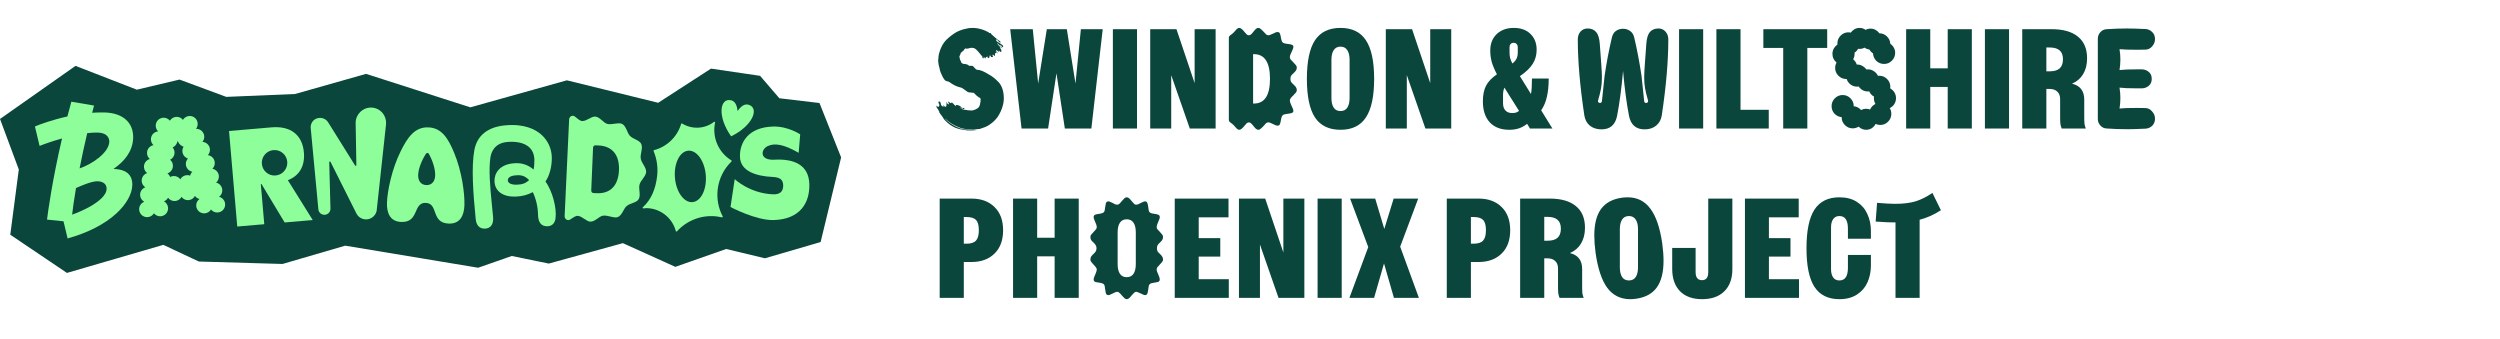 <svg width="428" height="58" viewBox="0 0 428 58" fill="none" xmlns="http://www.w3.org/2000/svg">
<path d="M115.615 45.685L106.634 41.627L93.953 45.123L87.619 43.825L81.863 45.836L59.1 42.059L48.369 45.191L34.043 44.773L27.96 41.92L11.461 46.724L1.759 40.183L3.219 29.018L0 20.367L12.928 11.276L23.424 15.354L30.733 13.621L38.736 16.585L50.509 16.093L62.673 12.646L80.514 18.375L97.048 13.75L112.683 17.595L121.723 11.746L130.125 12.981L133.424 16.822L140.295 17.637L144 26.945L140.489 41.439L130.953 44.218L124.324 42.626L115.615 45.685Z" fill="#0B463D"/>
<path d="M49.282 30.851C51.252 30.086 52.228 28.425 52.029 26.103C51.77 23.1 49.764 21.521 46.484 21.803L39.21 22.428L40.617 38.783L45.243 38.385L44.652 31.514L44.766 31.505L48.732 38.085L53.538 37.672L49.282 30.851ZM47.19 30.043C45.989 30.146 44.933 29.257 44.83 28.057C44.726 26.856 45.616 25.799 46.816 25.696C48.017 25.593 49.073 26.482 49.177 27.683C49.28 28.883 48.39 29.94 47.19 30.043Z" fill="#8EFE9A"/>
<path d="M77.765 26.199C76.762 23.78 75.671 21.886 73.328 21.806C70.984 21.726 69.766 23.541 68.6 25.885C67.101 28.899 66.319 32.634 66.248 34.698C66.19 36.402 66.741 37.932 68.707 38C71.801 38.106 70.659 34.659 72.885 34.735C75.11 34.812 73.735 38.172 76.829 38.278C78.795 38.345 79.45 36.856 79.508 35.152C79.579 33.088 79.054 29.309 77.765 26.199ZM72.989 31.687C72.076 31.656 71.556 30.965 71.59 29.954C71.628 28.86 72.191 27.442 72.931 26.314C73.048 26.135 73.31 26.144 73.415 26.33C74.076 27.506 74.541 28.959 74.503 30.053C74.469 31.065 73.903 31.719 72.989 31.687Z" fill="#8EFE9A"/>
<path d="M125.168 23.342C122.738 19.904 123.224 16.668 125.21 17.176C125.987 17.374 126.213 18.362 126.276 19.006C126.641 18.472 127.313 17.712 128.089 17.911C130.075 18.418 128.95 21.491 125.168 23.342Z" fill="#8EFE9A"/>
<path d="M125.213 27.458C123.016 26.123 121.88 23.52 122.423 20.985C122.446 20.879 122.326 20.804 122.24 20.87C121.279 21.606 120.042 21.984 118.744 21.831C118.024 21.746 117.361 21.505 116.782 21.149C116.716 21.108 116.631 21.14 116.609 21.215C115.952 23.444 114.163 25.133 111.97 25.703C111.901 25.721 111.865 25.794 111.892 25.859C112.445 27.176 112.677 28.649 112.498 30.168C112.247 32.294 111.524 34.143 110.058 35.481C109.974 35.557 110.038 35.696 110.15 35.68C110.588 35.619 110.752 35.612 111.213 35.666C113.427 35.928 115.159 37.524 115.7 39.555C115.724 39.643 115.837 39.667 115.898 39.6C117.567 37.767 120.066 36.74 122.715 37.053C123.015 37.089 123.309 37.141 123.597 37.208C123.692 37.231 123.771 37.13 123.725 37.043C123.003 35.67 122.673 34.073 122.869 32.416C123.093 30.524 123.964 28.868 125.234 27.64C125.289 27.587 125.279 27.498 125.213 27.458ZM118.55 34.603C117.091 34.722 115.747 32.848 115.548 30.417C115.349 27.986 116.37 25.918 117.829 25.799C119.288 25.679 120.632 27.553 120.831 29.985C121.03 32.416 120.009 34.483 118.55 34.603Z" fill="#8EFE9A"/>
<path d="M38.544 34.929C38.503 34.318 38.066 33.828 37.5 33.693C37.864 33.427 38.089 32.986 38.057 32.503C38.016 31.885 37.569 31.391 36.993 31.264C37.309 30.994 37.499 30.584 37.47 30.137C37.428 29.503 36.957 29.001 36.36 28.889C36.635 28.621 36.796 28.238 36.768 27.825C36.724 27.165 36.218 26.647 35.587 26.564C35.827 26.3 35.965 25.942 35.939 25.558C35.893 24.863 35.334 24.326 34.656 24.288C34.872 24.029 34.993 23.691 34.969 23.328C34.92 22.59 34.291 22.029 33.556 22.058C33.755 21.803 33.867 21.478 33.843 21.129C33.794 20.378 33.145 19.81 32.394 19.86C31.932 19.89 31.54 20.148 31.317 20.517C31.048 20.181 30.625 19.977 30.163 20.008C29.701 20.038 29.309 20.296 29.087 20.665C28.818 20.329 28.395 20.125 27.933 20.155C27.182 20.205 26.614 20.854 26.664 21.605C26.687 21.954 26.84 22.262 27.072 22.488C26.339 22.556 25.79 23.195 25.839 23.934C25.863 24.296 26.027 24.616 26.275 24.844C25.608 24.971 25.125 25.577 25.171 26.272C25.197 26.656 25.38 26.992 25.654 27.223C25.038 27.388 24.605 27.969 24.649 28.628C24.676 29.042 24.886 29.4 25.194 29.63C24.617 29.819 24.217 30.379 24.259 31.013C24.288 31.46 24.531 31.841 24.88 32.067C24.326 32.269 23.948 32.818 23.989 33.436C24.021 33.919 24.302 34.326 24.699 34.542C24.155 34.75 23.786 35.294 23.827 35.905C23.877 36.656 24.526 37.224 25.277 37.174C25.738 37.144 26.131 36.886 26.353 36.517C26.622 36.853 27.045 37.057 27.507 37.026C28.258 36.977 28.826 36.327 28.776 35.577C28.744 35.093 28.463 34.686 28.067 34.47C28.37 34.354 28.619 34.133 28.772 33.853C29.038 34.221 29.48 34.449 29.966 34.416C30.45 34.384 30.856 34.103 31.072 33.708C31.338 34.071 31.778 34.296 32.261 34.264C32.748 34.232 33.156 33.948 33.371 33.548C33.56 33.805 33.835 33.992 34.152 34.067C33.787 34.333 33.562 34.773 33.594 35.257C33.644 36.008 34.293 36.576 35.044 36.526C35.506 36.496 35.898 36.238 36.121 35.869C36.39 36.205 36.812 36.409 37.275 36.378C38.025 36.329 38.594 35.68 38.544 34.929ZM29.602 25.002L29.6 25.018C29.598 25.017 29.596 25.015 29.594 25.013C29.594 25.013 29.597 25.009 29.602 25.002ZM32.552 30.071C32.374 30.003 32.18 29.97 31.978 29.984C31.494 30.016 31.088 30.297 30.872 30.692C30.606 30.329 30.166 30.104 29.683 30.136C29.48 30.149 29.292 30.207 29.125 30.298C29.032 30.05 28.87 29.838 28.663 29.684C29.241 29.495 29.64 28.935 29.599 28.3C29.573 27.915 29.398 27.569 29.116 27.349C29.689 27.07 30.004 26.418 29.836 25.778C29.782 25.573 29.683 25.393 29.554 25.243C29.885 25.101 30.171 24.808 30.331 24.398C30.368 24.303 30.397 24.206 30.418 24.108C30.452 24.202 30.494 24.294 30.544 24.383C30.761 24.767 31.085 25.016 31.432 25.11C31.326 25.277 31.253 25.469 31.229 25.68C31.153 26.336 31.557 26.938 32.163 27.133L32.171 27.146C31.931 27.411 31.793 27.768 31.819 28.153C31.861 28.788 32.331 29.29 32.928 29.401C32.744 29.581 32.611 29.813 32.552 30.071Z" fill="#8EFE9A"/>
<path d="M22.798 23.598C22.832 22.326 22.408 21.253 21.57 20.496C20.719 19.726 19.46 19.298 17.93 19.256C17.747 19.252 17.564 19.249 17.381 19.249C16.846 19.249 16.311 19.271 15.78 19.309C15.883 18.902 15.989 18.49 16.098 18.07L12.215 17.411C11.978 18.269 11.754 19.112 11.541 19.939C8.915 20.516 6.805 21.299 5.979 21.652L6.776 24.982C7.476 24.696 8.931 24.175 10.618 23.703C8.945 30.9 8.215 36.242 8.05 37.594L10.874 37.887L11.572 40.821C15.023 39.865 17.907 38.388 19.919 36.543C21.614 34.989 22.609 33.224 22.651 31.701C22.708 29.586 21.14 29.036 19.814 28.948L19.42 28.921L19.741 28.691C21.099 27.716 22.732 26.041 22.798 23.598ZM15.422 35.354C14.417 35.923 13.326 36.395 12.348 36.751C12.468 35.713 12.671 34.194 13.009 32.194C13.913 31.78 15.683 31.032 16.654 31.032L16.704 31.033C17.695 31.06 18.274 31.548 18.253 32.34C18.221 33.526 16.696 34.634 15.422 35.354ZM18.71 24.263C18.659 26.155 15.702 28.143 13.625 28.831C13.971 27.065 14.4 25.054 14.929 22.798C15.469 22.734 15.99 22.697 16.474 22.697C16.558 22.697 16.642 22.698 16.724 22.7C18.604 22.751 18.719 23.909 18.71 24.263Z" fill="#8EFE9A"/>
<path d="M66.082 21.351C66.193 20.332 65.727 19.319 64.85 18.789C64.469 18.56 64.029 18.424 63.563 18.415C62.088 18.388 60.888 19.574 60.888 21.04L61.01 28.273C61.011 28.394 60.849 28.437 60.79 28.331L56.238 21.038L56.222 21.014C56.047 20.696 55.764 20.443 55.422 20.305C55.083 20.161 54.679 20.139 54.276 20.265C53.631 20.465 53.203 21.075 53.187 21.75C53.184 21.843 53.187 21.937 53.204 22.027L54.495 35.734C54.495 36.307 54.959 36.774 55.535 36.774C56.111 36.774 56.575 36.307 56.575 35.734L56.365 27.767C56.364 27.644 56.529 27.603 56.586 27.711L60.998 36.509L61 36.514C61.3 37.134 61.934 37.561 62.67 37.561C63.694 37.561 64.523 36.729 64.523 35.707L66.082 21.351Z" fill="#8EFE9A"/>
<path d="M93.388 31.062C94.146 30 94.517 28.264 94.466 26.856C94.409 25.366 93.766 24.01 92.655 23.032C91.655 22.152 89.779 21.163 86.521 21.458C83.522 21.723 81.688 23.181 81.214 25.672C80.667 28.579 81.01 33.157 81.441 37.505C81.545 38.565 82.078 39.142 82.949 39.142H83.026C83.464 39.125 83.808 38.974 84.051 38.696C84.357 38.346 84.48 37.813 84.413 37.108C84.346 36.339 84.268 35.581 84.191 34.842C83.91 32.083 83.645 29.039 83.956 26.974C84.092 26.061 84.647 24.506 86.827 24.309C88.435 24.163 89.762 24.472 90.56 25.173C91.138 25.683 91.451 26.407 91.488 27.32C91.501 27.783 91.455 28.644 91.347 29.027C90.471 28.27 89.451 27.902 88.315 27.934H88.267C88.219 27.934 88.17 27.939 88.136 27.944C85.486 28.089 84.606 29.703 84.659 31.044C84.724 32.738 86.11 33.74 88.281 33.656C89.394 33.614 90.263 33.389 91.222 32.892C91.782 34.101 92.082 35.405 92.111 36.772C92.127 37.527 92.299 38.052 92.642 38.376C92.912 38.63 93.281 38.752 93.737 38.737C94.508 38.703 94.993 38.224 95.105 37.387C95.343 35.575 94.563 32.724 93.388 31.062ZM88.49 31.618C87.504 31.653 86.957 31.329 86.94 30.904C86.927 30.482 87.232 30.046 88.561 30C89.364 29.968 89.944 30.166 90.588 30.843C89.921 31.413 89.442 31.58 88.49 31.618Z" fill="#8EFE9A"/>
<path d="M109.486 31.605C109.684 30.843 110.583 30.195 110.619 29.426C110.656 28.66 109.821 27.921 109.694 27.14C109.57 26.378 110.115 25.357 109.782 24.648C109.467 23.971 108.398 23.836 107.846 23.263C107.355 22.755 107.228 21.607 106.52 21.222C105.919 20.895 104.736 21.423 103.959 21.211C103.304 21.032 102.724 20.048 101.932 19.963C101.252 19.892 100.483 20.718 99.696 20.725C99.288 20.728 98.858 20.288 98.414 19.945C98.017 19.638 97.461 19.929 97.435 20.448L96.665 36.99C96.641 37.509 97.167 37.857 97.59 37.594C98.064 37.299 98.532 36.908 98.938 36.953C99.721 37.045 100.41 37.947 101.093 37.947C101.889 37.947 102.557 37.031 103.225 36.921C104.019 36.791 105.148 37.42 105.775 37.159C106.517 36.853 106.749 35.72 107.286 35.267C107.889 34.756 108.965 34.736 109.342 34.095C109.739 33.424 109.291 32.351 109.486 31.605ZM105.968 29.156C105.861 31.676 104.571 33.193 102.137 33.077L101.591 33.049C101.377 33.04 101.209 32.841 101.22 32.605L101.531 25.284C101.542 25.048 101.722 24.865 101.937 24.877L102.484 24.902C104.918 25.021 106.076 26.634 105.968 29.156Z" fill="#8EFE9A"/>
<path d="M131.427 25.012C132.622 24.452 134.165 24.692 136.73 26.159L136.995 23.003C136.995 23.003 134.932 21.601 132.37 21.664C128.216 21.767 126.617 24.282 126.68 26.834C126.73 29.429 129.727 30.176 132.28 30.293C133.716 30.359 134.04 30.881 134.086 31.724C134.101 32.74 133.576 33.314 132.362 33.267C128.325 33.112 125.783 30.669 125.783 30.669L125.062 35.439C125.062 35.439 129.396 37.748 132.424 37.674C136.942 37.562 138.669 34.758 138.555 31.463C138.442 28.168 135.845 27.162 132.591 27.34C129.985 27.483 130.222 25.576 131.427 25.012Z" fill="#8EFE9A"/>
<path d="M165.465 22.316C165.368 22.283 165.206 22.251 164.979 22.219L164.469 22.146C164.291 22.13 163.975 22.032 163.522 21.854C162.874 21.563 162.316 21.166 161.846 20.664C161.781 20.616 161.733 20.567 161.7 20.518C161.619 20.437 161.538 20.316 161.457 20.154L161.239 19.838C161.174 19.741 161.053 19.579 160.874 19.352C160.713 19.126 160.672 19.053 160.753 19.134L160.923 19.304C160.874 19.207 160.818 19.118 160.753 19.037C160.704 18.939 160.656 18.842 160.607 18.745C160.494 18.599 160.413 18.486 160.364 18.405C160.316 18.308 160.3 18.211 160.316 18.114V18.089C160.348 18.105 160.405 18.154 160.486 18.235C160.567 18.3 160.623 18.324 160.656 18.308C160.688 18.292 160.721 18.251 160.753 18.186C160.802 18.105 160.826 18.024 160.826 17.944C160.826 17.911 160.785 17.822 160.704 17.676C160.623 17.514 160.623 17.425 160.704 17.409L160.826 17.385C160.891 17.369 160.939 17.393 160.972 17.458C161.004 17.506 161.036 17.612 161.069 17.773C161.101 17.919 161.142 18.024 161.19 18.089C161.239 18.138 161.295 18.17 161.36 18.186C161.376 18.203 161.401 18.227 161.433 18.259C161.465 18.292 161.498 18.3 161.53 18.284V18.211C161.53 18.162 161.514 18.114 161.482 18.065C161.465 18 161.457 17.952 161.457 17.919C161.457 17.903 161.474 17.927 161.506 17.992C161.538 18.057 161.563 18.097 161.579 18.114C161.627 18.146 161.676 18.186 161.725 18.235C161.773 18.267 161.814 18.284 161.846 18.284C161.895 18.284 161.943 18.259 161.992 18.211C162.04 18.162 162.048 18.081 162.016 17.968C161.984 17.936 161.984 17.919 162.016 17.919C162.048 17.903 162.065 17.863 162.065 17.798C162.065 17.733 162.048 17.66 162.016 17.579C161.984 17.482 161.992 17.442 162.04 17.458C162.04 17.539 162.065 17.587 162.113 17.604C162.146 17.652 162.17 17.684 162.186 17.701C162.202 17.717 162.21 17.741 162.21 17.773C162.275 17.838 162.348 17.871 162.429 17.871C162.445 17.871 162.445 17.838 162.429 17.773C162.429 17.693 162.429 17.636 162.429 17.604C162.429 17.604 162.389 17.571 162.308 17.506C162.243 17.442 162.259 17.409 162.356 17.409C162.405 17.409 162.461 17.442 162.526 17.506C162.607 17.571 162.68 17.62 162.745 17.652H162.818C162.866 17.571 162.915 17.539 162.963 17.555C163.028 17.571 163.077 17.612 163.109 17.676C163.19 17.725 163.287 17.822 163.401 17.968C163.53 18.097 163.635 18.186 163.716 18.235C163.635 18.154 163.611 18.081 163.644 18.016C163.676 17.984 163.724 17.968 163.789 17.968C163.903 17.968 164.008 17.992 164.105 18.041C164.235 18.089 164.348 18.154 164.445 18.235C164.542 18.316 164.631 18.381 164.712 18.429C164.502 18.429 164.356 18.454 164.275 18.502C164.356 18.518 164.469 18.526 164.615 18.526C164.615 18.559 164.623 18.583 164.639 18.599C164.656 18.599 164.672 18.591 164.688 18.575C164.737 18.689 164.818 18.753 164.931 18.769C165.044 18.769 165.214 18.786 165.441 18.818C165.587 18.867 165.749 18.891 165.927 18.891L166.291 18.915C166.502 18.915 166.664 18.883 166.777 18.818C166.923 18.786 167.125 18.689 167.384 18.526C167.546 18.413 167.651 18.276 167.7 18.114C167.765 17.952 167.813 17.733 167.846 17.458C167.878 17.425 167.894 17.393 167.894 17.361C167.894 17.328 167.878 17.296 167.846 17.263C167.829 17.231 167.813 17.199 167.797 17.166L167.846 17.191C167.927 17.191 167.935 17.102 167.87 16.923C167.805 16.778 167.765 16.729 167.749 16.778C167.749 16.713 167.732 16.689 167.7 16.705C167.684 16.705 167.668 16.705 167.651 16.705C167.651 16.689 167.643 16.68 167.627 16.68C167.611 16.68 167.603 16.689 167.603 16.705L167.481 16.583L167.408 16.535C167.214 16.405 167.004 16.211 166.777 15.952C166.745 15.903 166.68 15.879 166.583 15.879C166.502 15.879 166.437 15.879 166.388 15.879L166.291 15.855H166.267V15.83H166C165.886 15.83 165.757 15.79 165.611 15.709C165.481 15.628 165.36 15.539 165.247 15.442C164.923 15.183 164.664 15.029 164.469 14.98C163.805 14.834 163.166 14.527 162.55 14.057C162.437 13.976 162.299 13.928 162.138 13.911C161.976 13.879 161.846 13.814 161.749 13.717C161.652 13.604 161.546 13.45 161.433 13.256C161.32 13.045 161.247 12.891 161.215 12.794C161.15 12.681 161.093 12.551 161.044 12.405C160.996 12.243 160.955 12.13 160.923 12.065C160.907 11.984 160.891 11.895 160.874 11.798C160.858 11.685 160.834 11.58 160.802 11.482C160.785 11.466 160.777 11.442 160.777 11.41C160.777 11.377 160.769 11.353 160.753 11.337L160.704 11.142C160.704 11.094 160.696 11.037 160.68 10.972C160.68 10.908 160.672 10.843 160.656 10.778C160.623 10.551 160.607 10.414 160.607 10.365C160.607 10.3 160.623 10.171 160.656 9.976C160.672 9.847 160.68 9.717 160.68 9.588C160.696 9.442 160.721 9.313 160.753 9.199C161.012 8.179 161.465 7.353 162.113 6.722C162.648 6.22 163.198 5.807 163.765 5.483C164.299 5.208 164.866 5.013 165.465 4.9C165.757 4.819 166.089 4.778 166.461 4.778C166.769 4.778 167.068 4.803 167.36 4.851C168.024 4.981 168.623 5.191 169.157 5.483C169.254 5.564 169.335 5.62 169.4 5.653C169.465 5.669 169.538 5.677 169.619 5.677C169.651 5.742 169.692 5.807 169.74 5.871C170.113 6.212 170.331 6.406 170.396 6.454C170.477 6.519 170.607 6.624 170.785 6.77C170.963 6.916 171.133 7.029 171.295 7.11C171.262 7.143 171.246 7.183 171.246 7.232C171.262 7.264 171.271 7.305 171.271 7.353C171.157 7.272 171.044 7.175 170.931 7.062C170.898 7.029 170.85 6.973 170.785 6.892C170.736 6.794 170.688 6.746 170.639 6.746C170.574 6.746 170.542 6.786 170.542 6.867C170.542 6.948 170.599 7.037 170.712 7.135C170.841 7.215 170.979 7.296 171.125 7.377C171.368 7.523 171.546 7.653 171.659 7.766C171.773 7.863 171.781 7.96 171.683 8.058L171.635 8.082C171.586 8.082 171.538 8.041 171.489 7.96C171.441 7.863 171.4 7.79 171.368 7.742C171.335 7.693 171.303 7.693 171.271 7.742C171.254 7.758 171.246 7.782 171.246 7.815C171.246 7.879 171.287 7.952 171.368 8.033C171.465 8.098 171.522 8.147 171.538 8.179C171.57 8.195 171.546 8.203 171.465 8.203H171.441C171.376 8.203 171.319 8.13 171.271 7.985C171.222 7.839 171.173 7.758 171.125 7.742C171.06 7.709 170.979 7.628 170.882 7.499C170.801 7.353 170.76 7.313 170.76 7.377V7.402C170.76 7.515 170.833 7.645 170.979 7.79C171.141 7.936 171.246 8.049 171.295 8.13C171.295 8.13 171.262 8.122 171.198 8.106C171.149 8.09 171.157 8.13 171.222 8.228C171.287 8.292 171.352 8.398 171.416 8.543C171.481 8.689 171.473 8.794 171.392 8.859C171.376 8.875 171.352 8.883 171.319 8.883C171.271 8.883 171.206 8.843 171.125 8.762C171.06 8.681 171.003 8.649 170.955 8.665C170.987 8.697 171.003 8.738 171.003 8.786C171.02 8.835 171.011 8.859 170.979 8.859C170.914 8.859 170.85 8.819 170.785 8.738C170.736 8.64 170.68 8.584 170.615 8.568C170.566 8.584 170.542 8.632 170.542 8.713C170.542 8.778 170.59 8.859 170.688 8.956C170.785 9.037 170.817 9.086 170.785 9.102L170.736 9.126C170.704 9.126 170.671 9.094 170.639 9.029C170.623 8.964 170.59 8.916 170.542 8.883C170.526 8.867 170.501 8.859 170.469 8.859C170.437 8.859 170.477 8.916 170.59 9.029C170.509 9.045 170.445 9.07 170.396 9.102C170.364 9.118 170.348 9.159 170.348 9.223V9.345C170.348 9.474 170.315 9.555 170.25 9.588C170.202 9.572 170.161 9.531 170.129 9.466C170.113 9.402 170.072 9.369 170.007 9.369H169.983C169.935 9.369 169.91 9.393 169.91 9.442C169.91 9.507 169.951 9.58 170.032 9.661C169.983 9.725 169.935 9.758 169.886 9.758C169.87 9.758 169.837 9.758 169.789 9.758C169.74 9.742 169.7 9.75 169.667 9.782C169.651 9.75 169.635 9.701 169.619 9.636C169.619 9.555 169.562 9.507 169.449 9.491C169.416 9.539 169.4 9.596 169.4 9.661C169.416 9.725 169.416 9.774 169.4 9.806C169.368 9.855 169.319 9.895 169.254 9.928C169.206 9.96 169.157 9.952 169.109 9.904C169.076 9.855 169.068 9.815 169.084 9.782C169.101 9.75 169.101 9.717 169.084 9.685L168.866 9.758C168.736 9.839 168.672 9.936 168.672 10.049C168.607 9.985 168.582 9.904 168.599 9.806C168.55 9.823 168.502 9.863 168.453 9.928C168.421 9.976 168.388 10.001 168.356 10.001C168.307 10.001 168.299 9.968 168.331 9.904C168.283 9.936 168.242 9.944 168.21 9.928C168.178 9.895 168.161 9.855 168.161 9.806C168.194 9.774 168.21 9.758 168.21 9.758C168.21 9.709 168.137 9.612 167.991 9.466C167.927 9.402 167.813 9.264 167.651 9.053C167.489 8.843 167.327 8.665 167.166 8.519C167.004 8.357 166.85 8.26 166.704 8.228C166.51 8.195 166.388 8.179 166.34 8.179C166.275 8.179 166.162 8.195 166 8.228C165.935 8.26 165.886 8.284 165.854 8.3C165.822 8.3 165.789 8.292 165.757 8.276C165.724 8.292 165.676 8.309 165.611 8.325C165.546 8.325 165.498 8.333 165.465 8.349L165.32 8.276C165.303 8.292 165.263 8.317 165.198 8.349C165.133 8.381 165.077 8.454 165.028 8.568C164.979 8.649 164.882 8.738 164.737 8.835C164.607 8.932 164.526 9.005 164.494 9.053C164.461 9.134 164.429 9.232 164.396 9.345C164.364 9.442 164.324 9.523 164.275 9.588C164.259 9.555 164.251 9.564 164.251 9.612C164.251 9.661 164.259 9.685 164.275 9.685C164.259 9.685 164.251 9.701 164.251 9.734C164.251 9.766 164.259 9.798 164.275 9.831L164.348 10.171L164.445 10.389L164.542 10.559C164.526 10.608 164.518 10.64 164.518 10.657C164.534 10.673 164.567 10.697 164.615 10.729L164.809 10.899C164.842 10.932 164.947 10.948 165.125 10.948C165.303 10.948 165.514 11.005 165.757 11.118C165.822 11.15 165.846 11.183 165.83 11.215C165.813 11.248 165.83 11.264 165.878 11.264H166.267C166.315 11.264 166.356 11.264 166.388 11.264C166.437 11.264 166.477 11.272 166.51 11.288C166.542 11.288 166.566 11.304 166.583 11.337L167.044 11.822C167.125 11.903 167.206 11.944 167.287 11.944C167.773 11.944 168.437 12.211 169.279 12.745C169.797 13.005 170.356 13.442 170.955 14.057C171.554 14.721 171.854 15.66 171.854 16.875C171.854 17.328 171.773 17.806 171.611 18.308C171.465 18.826 171.198 19.393 170.809 20.008C170.42 20.526 169.999 20.939 169.546 21.247C169.319 21.425 169.093 21.563 168.866 21.66C168.655 21.757 168.372 21.862 168.016 21.976C167.821 22.073 167.546 22.122 167.19 22.122C166.996 22.17 166.817 22.194 166.655 22.194C166.51 22.194 166.413 22.186 166.364 22.17C166.283 22.17 166.073 22.154 165.732 22.122C165.392 22.105 165.085 22.065 164.809 22C164.55 21.951 164.307 21.87 164.081 21.757C163.206 21.401 162.478 20.939 161.895 20.373L161.725 20.251C162.032 20.607 162.437 20.947 162.939 21.271C163.182 21.433 163.449 21.579 163.741 21.709C164.032 21.838 164.235 21.927 164.348 21.976C164.866 22.122 165.611 22.21 166.583 22.243L167.263 22.291C166.34 22.34 165.741 22.348 165.465 22.316ZM164.761 18.454C164.761 18.551 164.793 18.624 164.858 18.672C164.939 18.721 165.012 18.713 165.077 18.648C165.109 18.616 165.125 18.591 165.125 18.575C165.125 18.543 165.085 18.518 165.004 18.502C164.939 18.47 164.858 18.454 164.761 18.454ZM167.36 22.291H167.506C167.441 22.275 167.36 22.275 167.263 22.291H167.36ZM168.356 9.879C168.388 9.847 168.412 9.815 168.429 9.782C168.461 9.75 168.453 9.734 168.404 9.734C168.356 9.734 168.331 9.758 168.331 9.806C168.348 9.839 168.356 9.863 168.356 9.879ZM172.948 4.997H176.81L177.733 14.3L179.215 4.997H182.64L184.122 14.3L185.045 4.997H188.785L186.842 22H182.3L180.867 12.551L179.434 22H174.891L172.948 4.997ZM190.524 4.997H194.654V22H190.524V4.997ZM196.917 4.997H201.41L204.519 14.227V4.997H208.114V22H203.694L200.512 12.867V22H196.917V4.997ZM210.378 6.454C210.378 6.26 210.515 6.082 210.791 5.92C211.033 5.758 211.276 5.523 211.519 5.216C211.633 5.07 211.738 4.965 211.835 4.9C211.932 4.819 212.037 4.778 212.151 4.778C212.297 4.778 212.442 4.843 212.588 4.973C212.734 5.086 212.888 5.248 213.05 5.459C213.211 5.653 213.341 5.799 213.438 5.896C213.552 5.993 213.665 6.041 213.778 6.041C213.94 6.041 214.07 5.993 214.167 5.896C214.28 5.799 214.426 5.637 214.604 5.41C214.766 5.199 214.904 5.046 215.017 4.948C215.147 4.835 215.284 4.778 215.43 4.778C215.576 4.778 215.705 4.835 215.819 4.948C215.948 5.046 216.118 5.208 216.329 5.434C216.491 5.629 216.636 5.782 216.766 5.896C216.895 5.993 217.017 6.041 217.13 6.041C217.292 6.041 217.567 5.944 217.956 5.75C218.28 5.572 218.531 5.483 218.709 5.483C218.806 5.483 218.879 5.499 218.928 5.531C219.041 5.58 219.114 5.669 219.146 5.799C219.195 5.928 219.244 6.139 219.292 6.43C219.308 6.462 219.333 6.584 219.365 6.794C219.414 7.005 219.486 7.159 219.584 7.256C219.665 7.337 219.778 7.394 219.924 7.426C220.069 7.458 220.191 7.483 220.288 7.499C220.385 7.515 220.45 7.523 220.482 7.523C220.806 7.556 221.041 7.604 221.187 7.669C221.349 7.734 221.43 7.855 221.43 8.033C221.43 8.13 221.389 8.276 221.308 8.47C221.227 8.649 221.179 8.762 221.162 8.811C220.936 9.232 220.822 9.555 220.822 9.782C220.822 9.928 220.871 10.066 220.968 10.195C221.065 10.308 221.219 10.47 221.43 10.681C221.624 10.875 221.77 11.037 221.867 11.167C221.964 11.296 222.013 11.426 222.013 11.555C222.013 11.766 221.964 11.936 221.867 12.065C221.786 12.195 221.656 12.341 221.478 12.503C221.284 12.681 221.138 12.835 221.041 12.964C220.96 13.094 220.92 13.272 220.92 13.498C220.92 13.725 220.96 13.903 221.041 14.033C221.138 14.162 221.284 14.316 221.478 14.494C221.656 14.656 221.786 14.802 221.867 14.932C221.964 15.061 222.013 15.231 222.013 15.442C222.013 15.571 221.964 15.701 221.867 15.83C221.77 15.96 221.624 16.122 221.43 16.316C221.235 16.494 221.081 16.656 220.968 16.802C220.871 16.931 220.822 17.061 220.822 17.191C220.822 17.352 220.871 17.547 220.968 17.773C221.065 17.984 221.122 18.114 221.138 18.162C221.332 18.551 221.43 18.818 221.43 18.964C221.43 19.142 221.349 19.263 221.187 19.328C221.041 19.393 220.806 19.442 220.482 19.474C220.45 19.474 220.353 19.49 220.191 19.522C220.045 19.539 219.924 19.563 219.826 19.595C219.729 19.628 219.648 19.676 219.584 19.741C219.486 19.838 219.414 19.992 219.365 20.203C219.333 20.413 219.308 20.535 219.292 20.567C219.244 20.858 219.195 21.069 219.146 21.198C219.114 21.328 219.041 21.417 218.928 21.466C218.879 21.498 218.806 21.514 218.709 21.514C218.58 21.514 218.434 21.474 218.272 21.393C218.11 21.312 218.005 21.263 217.956 21.247C217.746 21.134 217.567 21.053 217.422 21.004C217.292 20.956 217.171 20.939 217.057 20.956C216.944 20.972 216.831 21.028 216.717 21.126C216.62 21.223 216.491 21.369 216.329 21.563C216.118 21.79 215.948 21.951 215.819 22.049C215.705 22.162 215.576 22.219 215.43 22.219C215.284 22.219 215.147 22.162 215.017 22.049C214.904 21.951 214.766 21.798 214.604 21.587C214.426 21.36 214.28 21.198 214.167 21.101C214.07 21.004 213.94 20.956 213.778 20.956C213.665 20.956 213.552 21.004 213.438 21.101C213.341 21.198 213.211 21.344 213.05 21.538C212.888 21.749 212.734 21.911 212.588 22.024C212.442 22.154 212.297 22.219 212.151 22.219C212.037 22.219 211.932 22.178 211.835 22.097C211.738 22.032 211.633 21.927 211.519 21.781C211.276 21.474 211.033 21.239 210.791 21.077C210.515 20.915 210.378 20.737 210.378 20.543V6.454ZM214.677 17.725C216.507 17.725 217.422 16.316 217.422 13.498C217.422 10.681 216.507 9.272 214.677 9.272H214.531V17.725H214.677ZM229.495 22.219C227.519 22.219 226.062 21.514 225.123 20.105C224.2 18.697 223.738 16.494 223.738 13.498C223.738 10.503 224.2 8.3 225.123 6.892C226.062 5.483 227.519 4.778 229.495 4.778C231.47 4.778 232.92 5.483 233.843 6.892C234.782 8.3 235.252 10.503 235.252 13.498C235.252 16.494 234.782 18.697 233.843 20.105C232.92 21.514 231.47 22.219 229.495 22.219ZM227.94 16.778C227.94 17.474 228.07 18.024 228.329 18.429C228.588 18.818 228.977 19.012 229.495 19.012C230.013 19.012 230.402 18.818 230.661 18.429C230.92 18.024 231.049 17.474 231.049 16.778V10.219C231.049 9.523 230.92 8.981 230.661 8.592C230.402 8.187 230.013 7.985 229.495 7.985C228.977 7.985 228.588 8.187 228.329 8.592C228.07 8.981 227.94 9.523 227.94 10.219V16.778ZM237.252 4.997H241.746L244.855 14.227V4.997H248.45V22H244.029L240.847 12.867V22H237.252V4.997ZM257.56 15.005C257.398 15.345 257.317 15.774 257.317 16.292V17.628C257.317 18.195 257.454 18.624 257.73 18.915C258.005 19.207 258.386 19.352 258.871 19.352C259.13 19.352 259.349 19.328 259.527 19.279C259.705 19.215 259.883 19.118 260.062 18.988L258.41 16.365L257.56 15.005ZM253.868 17.361C253.868 16.276 254.046 15.385 254.402 14.689C254.758 13.992 255.382 13.337 256.272 12.721C255.835 11.879 255.535 11.159 255.374 10.559C255.212 9.96 255.131 9.329 255.131 8.665C255.131 7.499 255.495 6.56 256.224 5.847C256.969 5.135 257.948 4.778 259.163 4.778C260.361 4.778 261.308 5.118 262.005 5.799C262.717 6.479 263.073 7.386 263.073 8.519C263.073 9.426 262.847 10.236 262.393 10.948C261.956 11.644 261.227 12.341 260.207 13.037L262.102 16.098C262.215 15.531 262.272 14.648 262.272 13.45H265.138C265.138 14.664 265.033 15.709 264.822 16.583C264.628 17.458 264.304 18.227 263.851 18.891L265.77 22H261.932L261.446 21.198C260.993 21.555 260.523 21.814 260.037 21.976C259.551 22.138 259.001 22.219 258.386 22.219C256.96 22.219 255.851 21.798 255.058 20.956C254.264 20.097 253.868 18.899 253.868 17.361ZM258.434 9.005C258.434 9.329 258.466 9.628 258.531 9.904C258.596 10.179 258.726 10.503 258.92 10.875C259.244 10.616 259.479 10.341 259.624 10.049C259.77 9.742 259.843 9.393 259.843 9.005V8.106C259.843 7.863 259.778 7.677 259.649 7.547C259.535 7.402 259.365 7.329 259.139 7.329C258.912 7.329 258.734 7.402 258.604 7.547C258.491 7.677 258.434 7.863 258.434 8.106V9.005ZM283.939 4.876C284.425 4.876 284.822 5.054 285.129 5.41C285.453 5.766 285.615 6.212 285.615 6.746C285.615 10.454 285.243 14.786 284.498 19.741C284.384 20.486 284.061 21.077 283.526 21.514C283.008 21.935 282.352 22.146 281.559 22.146C280.085 22.146 279.195 21.377 278.887 19.838C278.466 17.652 278.126 15.085 277.867 12.138C277.608 15.085 277.268 17.652 276.846 19.838C276.539 21.377 275.648 22.146 274.175 22.146C273.381 22.146 272.717 21.935 272.183 21.514C271.665 21.077 271.349 20.486 271.235 19.741C270.491 14.786 270.118 10.454 270.118 6.746C270.118 6.212 270.272 5.766 270.58 5.41C270.904 5.054 271.308 4.876 271.794 4.876C272.426 4.876 272.911 5.078 273.252 5.483C273.608 5.888 273.818 6.56 273.883 7.499L274.126 10.827C274.207 11.912 274.247 12.713 274.247 13.231C274.247 13.911 274.199 14.535 274.102 15.102C274.005 15.668 273.835 16.365 273.592 17.191L273.567 17.312C273.567 17.393 273.6 17.466 273.664 17.531C273.745 17.595 273.835 17.628 273.932 17.628C274.013 17.628 274.077 17.604 274.126 17.555C274.191 17.49 274.231 17.417 274.247 17.336L274.709 12.964C275.049 10.665 275.462 8.495 275.948 6.454C276.061 5.936 276.288 5.556 276.628 5.313C276.984 5.054 277.397 4.924 277.867 4.924C278.336 4.924 278.741 5.054 279.081 5.313C279.437 5.556 279.672 5.936 279.786 6.454C280.271 8.495 280.684 10.665 281.024 12.964L281.486 17.336C281.502 17.417 281.534 17.49 281.583 17.555C281.648 17.604 281.721 17.628 281.802 17.628C281.931 17.628 282.028 17.587 282.093 17.506C282.158 17.409 282.174 17.304 282.142 17.191C281.899 16.365 281.729 15.668 281.632 15.102C281.534 14.535 281.486 13.911 281.486 13.231C281.486 12.713 281.526 11.912 281.607 10.827L281.85 7.499C281.915 6.56 282.117 5.888 282.457 5.483C282.814 5.078 283.308 4.876 283.939 4.876ZM287.455 4.997H291.584V22H287.455V4.997ZM297.976 18.794H302.81V22H293.847V4.997H297.976V18.794ZM305.286 8.203H301.885V4.997H312.816V8.203H309.415V22H305.286V8.203ZM322.556 10.948C322.054 10.948 321.617 10.778 321.244 10.438C320.888 10.082 320.694 9.653 320.661 9.151C320.386 8.956 320.184 8.738 320.054 8.495C319.746 8.446 319.463 8.333 319.204 8.155C318.961 8.3 318.678 8.373 318.354 8.373C318.24 8.373 318.159 8.365 318.111 8.349C317.949 8.64 317.746 8.859 317.504 9.005V9.223C317.504 9.547 317.423 9.855 317.261 10.146C317.568 10.406 317.771 10.705 317.868 11.045H317.941C318.265 11.045 318.564 11.126 318.84 11.288C319.115 11.434 319.342 11.636 319.52 11.895C319.584 11.879 319.673 11.871 319.787 11.871C320.159 11.871 320.499 11.976 320.807 12.187C321.131 12.397 321.366 12.665 321.511 12.988C321.56 12.972 321.633 12.964 321.73 12.964C322.248 12.964 322.694 13.15 323.066 13.523C323.438 13.895 323.625 14.341 323.625 14.859C323.625 14.988 323.617 15.077 323.6 15.126C323.908 15.304 324.151 15.539 324.329 15.83C324.507 16.122 324.596 16.446 324.596 16.802C324.596 17.174 324.499 17.514 324.305 17.822C324.11 18.13 323.851 18.357 323.527 18.502C323.706 18.81 323.795 19.142 323.795 19.498C323.795 20.016 323.608 20.462 323.236 20.834C322.864 21.206 322.418 21.393 321.9 21.393C321.657 21.393 321.39 21.336 321.098 21.223C320.953 21.514 320.734 21.757 320.443 21.951C320.151 22.13 319.835 22.219 319.495 22.219C318.993 22.219 318.564 22.041 318.208 21.684C317.868 21.878 317.528 21.976 317.188 21.976C316.67 21.976 316.224 21.79 315.852 21.417C315.479 21.045 315.293 20.599 315.293 20.081V20.057C314.807 20.008 314.394 19.806 314.054 19.45C313.731 19.093 313.569 18.664 313.569 18.162C313.569 17.644 313.755 17.199 314.127 16.826C314.5 16.454 314.945 16.268 315.463 16.268C315.981 16.268 316.427 16.454 316.799 16.826C317.172 17.199 317.358 17.644 317.358 18.162V18.186C317.86 18.235 318.281 18.454 318.621 18.842C318.896 18.697 319.188 18.624 319.495 18.624C319.722 18.624 319.941 18.664 320.151 18.745C320.362 18.308 320.669 17.992 321.074 17.798C320.896 17.49 320.807 17.158 320.807 16.802C320.807 16.672 320.815 16.583 320.831 16.535C320.459 16.34 320.184 16.041 320.005 15.636C319.957 15.652 319.884 15.66 319.787 15.66C319.463 15.66 319.163 15.587 318.888 15.442C318.613 15.28 318.386 15.069 318.208 14.81C318.143 14.826 318.054 14.834 317.941 14.834C317.52 14.834 317.147 14.713 316.823 14.47C316.5 14.227 316.273 13.911 316.143 13.523H316.07C315.552 13.523 315.107 13.337 314.735 12.964C314.362 12.592 314.176 12.146 314.176 11.628C314.176 11.304 314.257 10.997 314.419 10.705C313.949 10.316 313.714 9.823 313.714 9.223C313.714 8.9 313.787 8.6 313.933 8.325C314.095 8.049 314.305 7.823 314.564 7.645V7.426C314.564 6.908 314.751 6.463 315.123 6.09C315.496 5.718 315.941 5.531 316.459 5.531C316.556 5.531 316.686 5.548 316.848 5.58C317.026 5.337 317.244 5.143 317.504 4.997C317.763 4.851 318.046 4.778 318.354 4.778C318.742 4.778 319.091 4.892 319.398 5.118C319.641 4.973 319.924 4.9 320.248 4.9C320.556 4.9 320.839 4.973 321.098 5.118C321.358 5.264 321.576 5.459 321.754 5.701C322.256 5.701 322.685 5.88 323.042 6.236C323.398 6.576 323.592 6.997 323.625 7.499C323.884 7.677 324.086 7.904 324.232 8.179C324.378 8.438 324.451 8.73 324.451 9.053C324.451 9.572 324.264 10.017 323.892 10.389C323.519 10.762 323.074 10.948 322.556 10.948ZM330.46 4.997V11.701H333.448V4.997H337.577V22H333.448V14.883H330.46V22H326.331V4.997H330.46ZM339.816 4.997H343.945V22H339.816V4.997ZM351.26 4.997C353.22 4.997 354.718 5.426 355.754 6.284C356.79 7.126 357.309 8.357 357.309 9.976C357.309 11.045 357.082 11.952 356.629 12.697C356.191 13.426 355.56 13.968 354.734 14.324C356.127 14.664 356.823 15.571 356.823 17.045V20.154C356.823 20.607 356.839 20.972 356.871 21.247C356.92 21.522 356.993 21.773 357.09 22H352.961C352.864 21.773 352.791 21.522 352.742 21.247C352.71 20.972 352.694 20.607 352.694 20.154V16.972C352.694 16.405 352.532 15.976 352.208 15.685C351.9 15.377 351.447 15.223 350.847 15.223H350.337V22H346.208V4.997H351.26ZM350.896 12.211C351.673 12.211 352.248 12.041 352.621 11.701C352.993 11.361 353.179 10.843 353.179 10.146C353.179 9.466 352.993 8.964 352.621 8.64C352.248 8.3 351.673 8.13 350.896 8.13H350.337V12.211H350.896ZM367.333 18.502C367.77 18.518 368.143 18.713 368.45 19.085C368.774 19.442 368.936 19.846 368.936 20.3C368.936 20.818 368.774 21.231 368.45 21.538C368.143 21.83 367.778 21.992 367.357 22.024C366.062 22.089 365.001 22.122 364.175 22.122C363.009 22.122 361.843 22.081 360.678 22C360.24 21.984 359.876 21.814 359.584 21.49C359.293 21.166 359.147 20.794 359.147 20.373V6.624C359.147 6.203 359.293 5.831 359.584 5.507C359.876 5.183 360.24 5.013 360.678 4.997C361.843 4.916 363.009 4.876 364.175 4.876C365.001 4.876 366.062 4.908 367.357 4.973C367.778 5.005 368.143 5.175 368.45 5.483C368.774 5.774 368.936 6.179 368.936 6.697C368.936 7.151 368.774 7.564 368.45 7.936C368.143 8.292 367.77 8.479 367.333 8.495L365.9 8.519C364.54 8.519 363.528 8.487 362.864 8.422C362.961 9.005 363.009 9.596 363.009 10.195C363.009 10.778 362.961 11.377 362.864 11.992C363.528 11.912 364.548 11.871 365.924 11.871H366.701C367.155 11.887 367.544 12.033 367.867 12.308C368.207 12.584 368.377 12.98 368.377 13.498C368.377 14.017 368.207 14.413 367.867 14.689C367.544 14.964 367.155 15.11 366.701 15.126H365.924C364.548 15.126 363.528 15.085 362.864 15.005C362.961 15.604 363.009 16.203 363.009 16.802C363.009 17.401 362.961 17.992 362.864 18.575C363.528 18.51 364.54 18.478 365.9 18.478L367.333 18.502ZM166.315 33.997C167.967 33.997 169.279 34.475 170.25 35.43C171.238 36.386 171.732 37.713 171.732 39.414C171.732 41.13 171.238 42.466 170.25 43.422C169.279 44.377 167.967 44.855 166.315 44.855H165.004V51H160.874V33.997H166.315ZM165.465 41.721C166.226 41.721 166.769 41.543 167.093 41.187C167.417 40.831 167.578 40.239 167.578 39.414C167.578 38.572 167.417 37.989 167.093 37.665C166.785 37.325 166.243 37.155 165.465 37.155H165.004V41.721H165.465ZM177.563 33.997V40.701H180.551V33.997H184.68V51H180.551V43.883H177.563V51H173.434V33.997H177.563ZM192.894 51.219C192.748 51.219 192.619 51.162 192.506 51.049C192.392 50.951 192.238 50.789 192.044 50.563C191.898 50.368 191.761 50.223 191.631 50.126C191.518 50.012 191.404 49.956 191.291 49.956C191.178 49.956 191.048 49.988 190.902 50.053C190.773 50.101 190.635 50.166 190.489 50.247C190.279 50.36 190.101 50.441 189.955 50.49C189.809 50.538 189.68 50.538 189.566 50.49C189.453 50.441 189.372 50.352 189.324 50.223C189.291 50.077 189.251 49.842 189.202 49.518C189.17 49.081 189.097 48.798 188.983 48.668C188.903 48.587 188.773 48.522 188.595 48.474C188.433 48.425 188.263 48.393 188.085 48.377C187.842 48.344 187.656 48.312 187.526 48.279C187.413 48.231 187.332 48.158 187.283 48.061C187.251 48.012 187.235 47.931 187.235 47.818C187.235 47.64 187.324 47.373 187.502 47.016C187.68 46.595 187.769 46.312 187.769 46.166C187.769 46.02 187.72 45.891 187.623 45.778C187.542 45.648 187.405 45.486 187.21 45.292C187.016 45.081 186.878 44.919 186.797 44.806C186.716 44.693 186.676 44.571 186.676 44.442C186.676 44.231 186.716 44.061 186.797 43.932C186.895 43.786 187.024 43.64 187.186 43.494C187.364 43.333 187.494 43.187 187.575 43.057C187.672 42.911 187.72 42.725 187.72 42.498C187.72 42.272 187.672 42.094 187.575 41.964C187.494 41.818 187.364 41.664 187.186 41.503C187.024 41.357 186.895 41.219 186.797 41.09C186.716 40.944 186.676 40.766 186.676 40.555C186.676 40.426 186.716 40.304 186.797 40.191C186.895 40.061 187.032 39.908 187.21 39.729C187.405 39.535 187.542 39.381 187.623 39.268C187.72 39.138 187.769 39.001 187.769 38.855C187.769 38.677 187.68 38.394 187.502 38.005C187.486 37.956 187.437 37.843 187.356 37.665C187.275 37.471 187.235 37.309 187.235 37.179C187.235 37.066 187.251 36.985 187.283 36.936C187.332 36.839 187.413 36.774 187.526 36.742C187.656 36.693 187.842 36.653 188.085 36.62C188.263 36.604 188.433 36.572 188.595 36.523C188.773 36.475 188.903 36.41 188.983 36.329C189.097 36.199 189.17 35.916 189.202 35.479C189.251 35.155 189.291 34.928 189.324 34.799C189.372 34.653 189.453 34.556 189.566 34.507C189.68 34.459 189.809 34.459 189.955 34.507C190.101 34.556 190.279 34.637 190.489 34.75C190.635 34.831 190.773 34.904 190.902 34.969C191.048 35.017 191.178 35.041 191.291 35.041C191.404 35.041 191.518 34.993 191.631 34.896C191.761 34.782 191.898 34.629 192.044 34.434C192.238 34.208 192.392 34.046 192.506 33.948C192.619 33.835 192.748 33.778 192.894 33.778C193.04 33.778 193.178 33.835 193.307 33.948C193.437 34.062 193.59 34.232 193.769 34.459C193.947 34.669 194.084 34.823 194.182 34.92C194.279 35.001 194.384 35.041 194.497 35.041C194.611 35.041 194.732 35.017 194.862 34.969C195.007 34.904 195.153 34.831 195.299 34.75C195.509 34.637 195.688 34.556 195.833 34.507C195.979 34.459 196.109 34.459 196.222 34.507C196.335 34.556 196.408 34.653 196.441 34.799C196.489 34.928 196.538 35.155 196.586 35.479C196.619 35.916 196.692 36.199 196.805 36.329C196.886 36.41 197.007 36.475 197.169 36.523C197.347 36.572 197.525 36.604 197.704 36.62C197.946 36.653 198.125 36.693 198.238 36.742C198.368 36.774 198.457 36.839 198.505 36.936C198.538 36.985 198.554 37.066 198.554 37.179C198.554 37.357 198.465 37.624 198.287 37.981C198.108 38.402 198.019 38.685 198.019 38.831C198.019 38.976 198.06 39.114 198.141 39.244C198.238 39.357 198.384 39.511 198.578 39.705C198.772 39.916 198.91 40.078 198.991 40.191C199.072 40.304 199.112 40.426 199.112 40.555C199.112 40.766 199.064 40.944 198.967 41.09C198.886 41.219 198.764 41.357 198.602 41.503C198.424 41.664 198.287 41.818 198.189 41.964C198.108 42.094 198.068 42.272 198.068 42.498C198.068 42.725 198.108 42.911 198.189 43.057C198.287 43.187 198.424 43.333 198.602 43.494C198.764 43.64 198.886 43.786 198.967 43.932C199.064 44.061 199.112 44.231 199.112 44.442C199.112 44.571 199.064 44.701 198.967 44.83C198.886 44.944 198.756 45.089 198.578 45.268C198.384 45.462 198.238 45.624 198.141 45.753C198.06 45.867 198.019 45.996 198.019 46.142C198.019 46.272 198.06 46.434 198.141 46.628C198.222 46.806 198.27 46.919 198.287 46.968C198.465 47.356 198.554 47.64 198.554 47.818C198.554 47.931 198.538 48.012 198.505 48.061C198.457 48.158 198.368 48.231 198.238 48.279C198.125 48.312 197.946 48.344 197.704 48.377C197.525 48.393 197.347 48.425 197.169 48.474C197.007 48.522 196.886 48.587 196.805 48.668C196.692 48.798 196.619 49.081 196.586 49.518C196.538 49.842 196.489 50.077 196.441 50.223C196.408 50.352 196.335 50.441 196.222 50.49C196.109 50.538 195.979 50.538 195.833 50.49C195.688 50.441 195.509 50.36 195.299 50.247C195.153 50.166 195.007 50.101 194.862 50.053C194.732 49.988 194.611 49.956 194.497 49.956C194.384 49.956 194.279 50.004 194.182 50.101C194.084 50.182 193.947 50.328 193.769 50.538C193.59 50.765 193.437 50.935 193.307 51.049C193.178 51.162 193.04 51.219 192.894 51.219ZM191.34 45.219C191.34 45.931 191.469 46.482 191.728 46.871C191.987 47.259 192.376 47.454 192.894 47.454C193.412 47.454 193.801 47.259 194.06 46.871C194.319 46.482 194.449 45.931 194.449 45.219V39.778C194.449 39.066 194.319 38.515 194.06 38.126C193.801 37.738 193.412 37.543 192.894 37.543C192.376 37.543 191.987 37.738 191.728 38.126C191.469 38.515 191.34 39.066 191.34 39.778V45.219ZM201.115 33.997H210.321V37.203H205.22V40.774H208.912V43.932H205.22V47.794H210.37V51H201.115V33.997ZM212.109 33.997H216.603L219.712 43.227V33.997H223.307V51H218.886L215.704 41.867V51H212.109V33.997ZM225.57 33.997H229.7V51H225.57V33.997ZM234.246 42.304L231.137 33.997H235.436L236.991 39.195L238.594 33.997H242.796L239.711 42.231L242.917 51H238.642L236.942 45.097L235.242 51H231.015L234.246 42.304ZM253.129 33.997C254.781 33.997 256.093 34.475 257.064 35.43C258.052 36.386 258.546 37.713 258.546 39.414C258.546 41.13 258.052 42.466 257.064 43.422C256.093 44.377 254.781 44.855 253.129 44.855H251.818V51H247.688V33.997H253.129ZM252.279 41.721C253.04 41.721 253.583 41.543 253.907 41.187C254.231 40.831 254.392 40.239 254.392 39.414C254.392 38.572 254.231 37.989 253.907 37.665C253.599 37.325 253.057 37.155 252.279 37.155H251.818V41.721H252.279ZM265.3 33.997C267.26 33.997 268.758 34.426 269.794 35.284C270.83 36.126 271.349 37.357 271.349 38.976C271.349 40.045 271.122 40.952 270.668 41.697C270.231 42.426 269.6 42.968 268.774 43.324C270.166 43.664 270.863 44.571 270.863 46.045V49.154C270.863 49.607 270.879 49.972 270.911 50.247C270.96 50.522 271.033 50.773 271.13 51H267.001C266.904 50.773 266.831 50.522 266.782 50.247C266.75 49.972 266.733 49.607 266.733 49.154V45.972C266.733 45.405 266.572 44.976 266.248 44.685C265.94 44.377 265.487 44.223 264.887 44.223H264.377V51H260.248V33.997H265.3ZM264.936 41.211C265.713 41.211 266.288 41.041 266.661 40.701C267.033 40.361 267.219 39.843 267.219 39.147C267.219 38.466 267.033 37.964 266.661 37.641C266.288 37.3 265.713 37.13 264.936 37.13H264.377V41.211H264.936ZM280.086 51.146C279.746 51.194 279.414 51.219 279.09 51.219C277.454 51.219 276.151 50.579 275.179 49.3C274.224 48.004 273.552 46.004 273.163 43.3C273.017 42.199 272.944 41.211 272.944 40.337C272.944 38.361 273.325 36.847 274.086 35.794C274.863 34.726 276.053 34.078 277.657 33.851C277.997 33.803 278.329 33.778 278.652 33.778C280.288 33.778 281.583 34.426 282.539 35.722C283.51 37.001 284.191 38.993 284.579 41.697C284.725 42.782 284.798 43.77 284.798 44.66C284.798 46.636 284.409 48.158 283.632 49.227C282.871 50.279 281.689 50.919 280.086 51.146ZM277.317 45.778C277.317 46.474 277.446 47.025 277.705 47.429C277.964 47.818 278.353 48.012 278.871 48.012C279.389 48.012 279.778 47.818 280.037 47.429C280.296 47.025 280.426 46.474 280.426 45.778V39.219C280.426 38.523 280.296 37.981 280.037 37.592C279.778 37.187 279.389 36.985 278.871 36.985C278.353 36.985 277.964 37.187 277.705 37.592C277.446 37.981 277.317 38.523 277.317 39.219V45.778ZM291.382 51.219C289.779 51.219 288.524 50.765 287.617 49.858C286.726 48.935 286.281 47.664 286.281 46.045V42.45H290.289V46.579C290.289 47.502 290.653 47.964 291.382 47.964C292.094 47.964 292.451 47.51 292.451 46.603V33.997H296.58V46.093C296.58 47.713 296.119 48.976 295.195 49.883C294.289 50.773 293.017 51.219 291.382 51.219ZM298.733 33.997H307.939V37.203H302.838V40.774H306.531V43.932H302.838V47.794H307.988V51H298.733V33.997ZM314.906 51.219C312.979 51.219 311.554 50.514 310.631 49.105C309.725 47.697 309.271 45.494 309.271 42.498C309.271 39.503 309.725 37.3 310.631 35.892C311.554 34.483 312.979 33.778 314.906 33.778C316.089 33.778 317.084 34.038 317.894 34.556C318.704 35.074 319.303 35.77 319.692 36.645C320.096 37.503 320.299 38.474 320.299 39.559V40.871H316.364V39.147C316.364 37.705 315.878 36.985 314.906 36.985C314.437 36.985 314.081 37.163 313.838 37.519C313.595 37.859 313.473 38.321 313.473 38.904V46.093C313.473 46.676 313.595 47.146 313.838 47.502C314.081 47.842 314.437 48.012 314.906 48.012C315.878 48.012 316.364 47.292 316.364 45.85V43.64H320.299V45.438C320.299 46.523 320.096 47.502 319.692 48.377C319.303 49.235 318.704 49.923 317.894 50.441C317.084 50.959 316.089 51.219 314.906 51.219ZM324.511 38.078C323.75 38.094 322.617 38.045 321.111 37.932L321.354 34.726C322.714 34.839 323.726 34.896 324.39 34.896C325.847 34.896 327.045 34.75 327.985 34.459C328.94 34.151 329.887 33.673 330.827 33.025L332.284 35.989C331.086 36.766 329.871 37.309 328.641 37.616V51H324.511V38.078Z" fill="#0B463D"/>
</svg>

